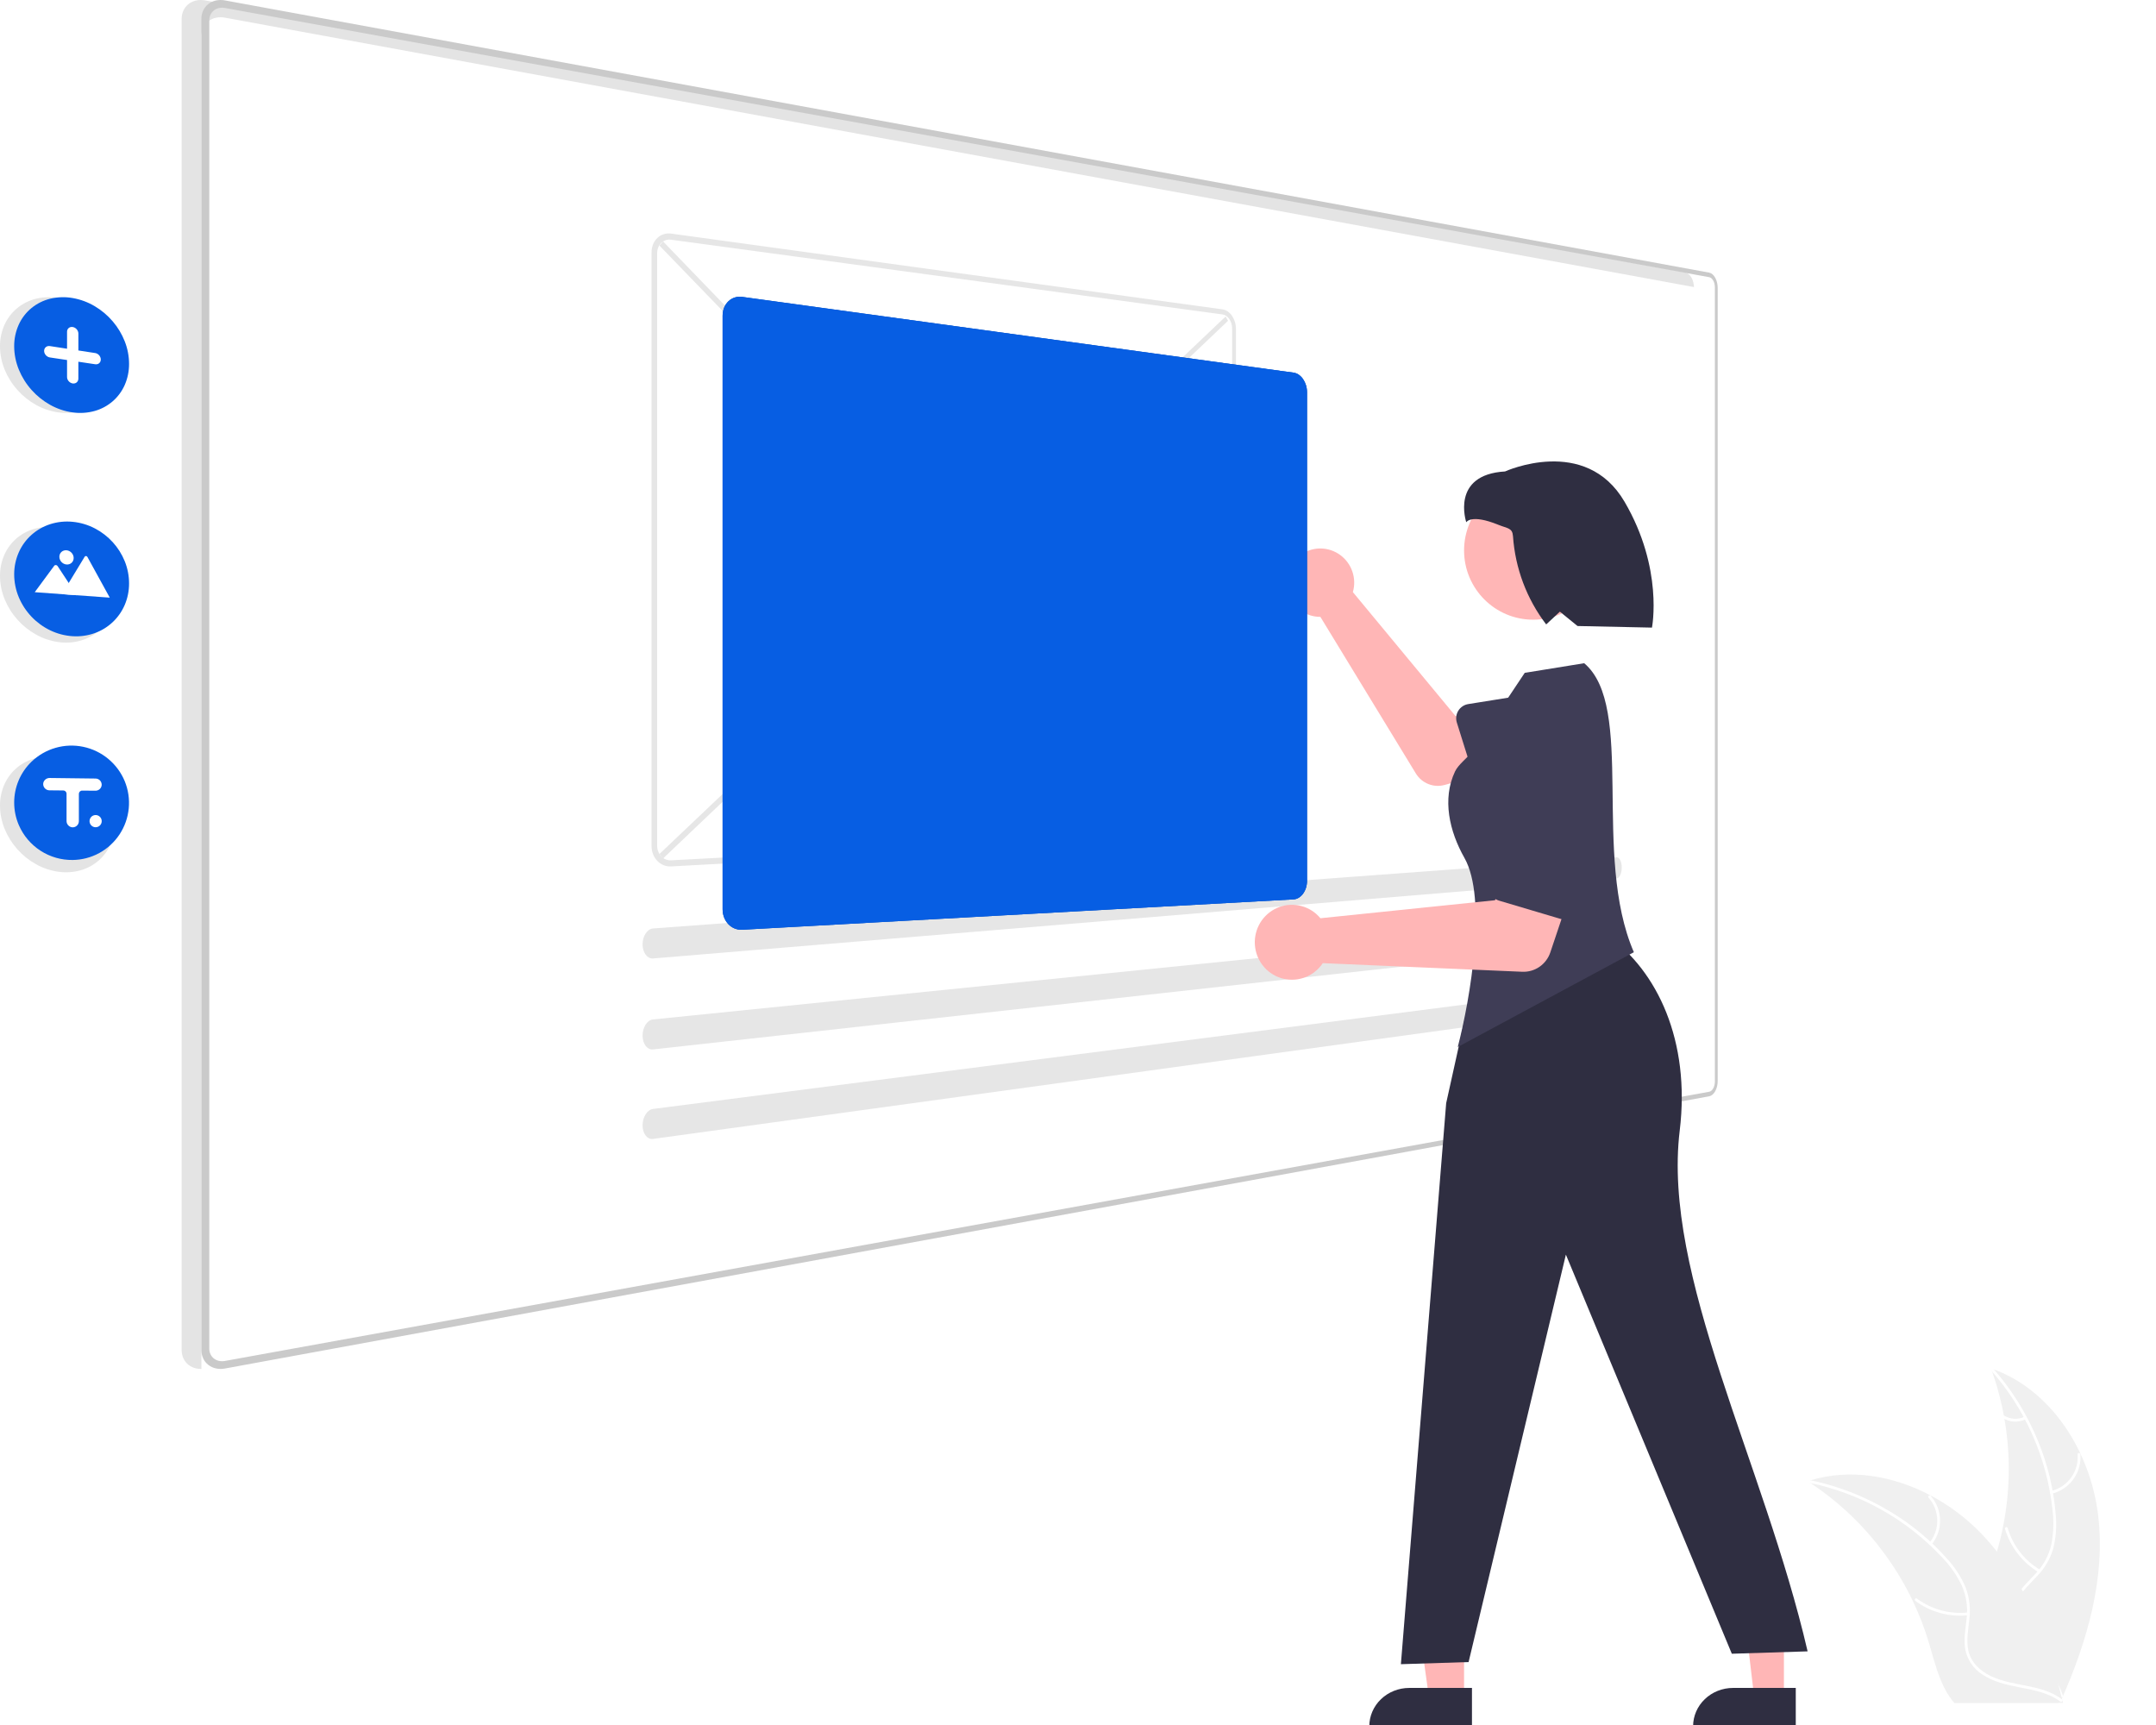 <svg width="500" height="400" viewBox="0 0 500 400" fill="none" xmlns="http://www.w3.org/2000/svg">
<g clip-path="url(#clip0)">
<path d="M486.554 351.158C484.736 336.51 475.675 322.077 461.731 317.311C467.23 332.387 467.229 348.927 461.727 364.003C459.585 369.809 456.598 376.044 458.613 381.896C459.867 385.537 462.935 388.323 466.364 390.065C469.794 391.807 473.599 392.637 477.358 393.451L478.097 394.064C484.063 380.567 488.373 365.806 486.554 351.158Z" fill="#F0F0F0"/>
<path d="M461.593 317.588C469.713 326.703 474.76 338.15 476.017 350.302C476.334 352.914 476.238 355.559 475.733 358.14C475.16 360.639 473.929 362.938 472.169 364.799C470.562 366.568 468.715 368.19 467.565 370.319C466.993 371.417 466.659 372.624 466.585 373.861C466.511 375.098 466.699 376.336 467.136 377.495C468.151 380.411 470.151 382.788 472.188 385.045C474.449 387.55 476.838 390.116 477.799 393.437C477.916 393.84 478.532 393.635 478.416 393.233C476.743 387.455 471.144 384.173 468.474 378.968C467.228 376.54 466.705 373.72 467.873 371.157C468.895 368.915 470.799 367.241 472.441 365.464C474.185 363.674 475.464 361.483 476.168 359.083C476.803 356.536 477 353.899 476.752 351.285C476.287 345.392 474.899 339.609 472.641 334.147C470.098 327.9 466.506 322.134 462.023 317.1C461.745 316.788 461.317 317.278 461.593 317.588H461.593Z" fill="white"/>
<path d="M475.842 346.366C477.849 345.877 479.617 344.691 480.831 343.017C482.045 341.344 482.625 339.292 482.469 337.23C482.436 336.812 481.787 336.844 481.82 337.262C481.969 339.183 481.428 341.093 480.295 342.65C479.161 344.206 477.51 345.304 475.639 345.748C475.232 345.845 475.438 346.462 475.842 346.366Z" fill="white"/>
<path d="M473.101 364.01C469.477 361.842 466.801 358.386 465.608 354.329C465.49 353.927 464.874 354.132 464.991 354.533C466.241 358.752 469.032 362.344 472.809 364.591C473.169 364.805 473.459 364.223 473.101 364.01V364.01Z" fill="white"/>
<path d="M469.495 328.516C468.758 328.867 467.946 329.029 467.131 328.987C466.316 328.946 465.524 328.702 464.826 328.278C464.468 328.06 464.179 328.642 464.534 328.859C465.307 329.324 466.182 329.592 467.082 329.64C467.983 329.688 468.881 329.514 469.699 329.134C469.779 329.104 469.845 329.045 469.883 328.969C469.922 328.893 469.93 328.805 469.905 328.723C469.878 328.641 469.82 328.574 469.743 328.535C469.666 328.496 469.577 328.489 469.495 328.516Z" fill="white"/>
<path d="M419.228 343.473C419.447 343.616 419.666 343.759 419.885 343.907C422.822 345.842 425.597 348.012 428.183 350.397C428.385 350.578 428.588 350.765 428.786 350.952C434.954 356.764 439.992 363.673 443.643 371.327C445.093 374.375 446.31 377.528 447.282 380.76C448.625 385.224 449.727 390.171 452.385 393.822C452.658 394.206 452.954 394.573 453.273 394.92H477.294C477.348 394.893 477.403 394.871 477.458 394.843L478.417 394.887C478.379 394.717 478.335 394.541 478.297 394.371C478.275 394.272 478.247 394.174 478.225 394.075C478.209 394.009 478.192 393.943 478.182 393.883C478.176 393.861 478.171 393.839 478.165 393.822C478.154 393.762 478.138 393.707 478.127 393.652C477.886 392.669 477.637 391.686 477.381 390.704C477.381 390.698 477.381 390.698 477.376 390.693C475.408 383.209 472.8 375.824 469.155 369.071C469.046 368.867 468.936 368.659 468.815 368.456C467.156 365.421 465.251 362.527 463.121 359.802C461.95 358.315 460.704 356.887 459.389 355.525C455.983 352.013 452.048 349.06 447.726 346.773C439.111 342.216 429.136 340.47 419.929 343.254C419.693 343.325 419.463 343.397 419.228 343.473Z" fill="#F0F0F0"/>
<path d="M419.282 343.779C431.243 346.159 442.152 352.254 450.459 361.2C452.282 363.093 453.795 365.263 454.943 367.629C455.987 369.97 456.386 372.548 456.099 375.096C455.879 377.477 455.378 379.887 455.74 382.28C455.943 383.502 456.402 384.667 457.086 385.699C457.77 386.731 458.665 387.607 459.711 388.268C462.273 389.984 465.299 390.676 468.281 391.249C471.592 391.885 475.041 392.493 477.805 394.565C478.139 394.816 478.509 394.281 478.174 394.031C473.366 390.426 466.924 391.182 461.664 388.637C459.21 387.45 457.098 385.514 456.49 382.763C455.958 380.357 456.472 377.871 456.715 375.463C457.032 372.981 456.737 370.46 455.857 368.119C454.833 365.703 453.406 363.478 451.637 361.541C447.723 357.116 443.14 353.335 438.055 350.337C432.269 346.883 425.937 344.445 419.332 343.13C418.923 343.049 418.876 343.698 419.282 343.779V343.779Z" fill="white"/>
<path d="M447.953 358.162C449.262 356.562 449.961 354.548 449.924 352.479C449.887 350.411 449.118 348.423 447.754 346.87C447.477 346.557 446.978 346.974 447.255 347.288C448.529 348.731 449.245 350.583 449.275 352.509C449.305 354.435 448.647 356.308 447.419 357.791C447.153 358.114 447.688 358.482 447.953 358.162H447.953Z" fill="white"/>
<path d="M456.369 373.903C452.172 374.358 447.959 373.212 444.568 370.693C444.233 370.443 443.863 370.978 444.199 371.228C447.731 373.843 452.119 375.027 456.485 374.543C456.901 374.497 456.782 373.857 456.369 373.903V373.903Z" fill="white"/>
<path d="M384.508 306.669C384.13 307.394 383.579 308.014 382.903 308.472C382.227 308.931 381.448 309.214 380.636 309.296C380.22 309.337 380.339 309.977 380.752 309.936C381.649 309.841 382.509 309.527 383.256 309.022C384.004 308.517 384.617 307.837 385.041 307.04C385.088 306.968 385.105 306.881 385.09 306.797C385.075 306.713 385.028 306.638 384.959 306.587C384.889 306.538 384.801 306.52 384.717 306.535C384.632 306.551 384.557 306.599 384.508 306.669V306.669Z" fill="white"/>
<path d="M390.901 63.219L47.578 0.095C46.879 -0.04 46.16 -0.031 45.464 0.12C44.833 0.259 44.241 0.536 43.73 0.933C43.231 1.324 42.829 1.826 42.556 2.4C42.267 3.02 42.119 3.697 42.125 4.381V313.047C42.119 313.731 42.266 314.409 42.555 315.029C42.827 315.602 43.228 316.105 43.727 316.496C44.238 316.893 44.83 317.171 45.461 317.31C46.156 317.462 46.875 317.471 47.574 317.337L390.901 254.212C391.186 254.153 391.449 254.019 391.664 253.823C391.916 253.598 392.126 253.331 392.286 253.033C392.472 252.694 392.612 252.331 392.704 251.955C392.806 251.546 392.857 251.125 392.858 250.703V66.738C392.858 66.315 392.807 65.894 392.705 65.484C392.613 65.107 392.472 64.744 392.287 64.405C392.127 64.107 391.916 63.84 391.665 63.614C391.45 63.418 391.186 63.284 390.902 63.225L390.901 63.219Z" fill="#E4E4E4"/>
<g filter="url(#filter0_d)">
<path d="M396.39 63.219L52.17 0.095C51.469 -0.04 50.748 -0.031 50.051 0.12C49.418 0.259 48.825 0.536 48.312 0.933C47.812 1.324 47.409 1.826 47.136 2.4C46.845 3.02 46.697 3.697 46.703 4.381V313.047C46.697 313.731 46.844 314.409 47.134 315.029C47.407 315.602 47.809 316.105 48.31 316.496C48.822 316.893 49.415 317.171 50.048 317.31C50.745 317.462 51.466 317.471 52.166 317.337L396.39 254.212C396.675 254.153 396.939 254.019 397.155 253.823C397.407 253.598 397.618 253.331 397.778 253.033C397.965 252.694 398.105 252.331 398.197 251.955C398.3 251.546 398.351 251.125 398.351 250.703V66.738C398.352 66.315 398.3 65.894 398.198 65.484C398.106 65.107 397.965 64.744 397.779 64.405C397.619 64.107 397.408 63.84 397.156 63.614C396.94 63.418 396.676 63.284 396.39 63.225L396.39 63.219Z" fill="white"/>
</g>
<path d="M396.39 63.219L52.17 0.095C51.469 -0.04 50.748 -0.031 50.051 0.12C49.418 0.259 48.825 0.536 48.312 0.933C47.812 1.324 47.409 1.826 47.136 2.4C46.845 3.02 46.697 3.697 46.703 4.381V313.047C46.697 313.731 46.844 314.409 47.134 315.029C47.407 315.602 47.809 316.105 48.31 316.496C48.822 316.893 49.415 317.171 50.048 317.31C50.745 317.462 51.466 317.471 52.166 317.337L396.39 254.212C396.675 254.153 396.939 254.019 397.155 253.823C397.407 253.598 397.618 253.331 397.778 253.033C397.965 252.694 398.105 252.331 398.197 251.955C398.3 251.546 398.351 251.125 398.351 250.703V66.738C398.352 66.315 398.3 65.894 398.198 65.484C398.106 65.107 397.965 64.744 397.779 64.405C397.619 64.107 397.408 63.84 397.156 63.614C396.94 63.418 396.676 63.284 396.39 63.225L396.39 63.219ZM397.699 250.815C397.699 251.097 397.665 251.378 397.597 251.653C397.535 251.904 397.441 252.146 397.317 252.372C397.21 252.571 397.069 252.749 396.901 252.899C396.757 253.03 396.581 253.119 396.391 253.158L52.173 315.581C51.706 315.67 51.226 315.663 50.762 315.561C50.341 315.468 49.946 315.283 49.605 315.018C49.273 314.757 49.005 314.423 48.824 314.041C48.631 313.628 48.533 313.178 48.537 312.723V4.709C48.533 4.254 48.63 3.804 48.823 3.392C49.004 3.009 49.271 2.674 49.604 2.413C49.944 2.148 50.339 1.962 50.76 1.869C51.224 1.767 51.704 1.76 52.171 1.849L396.391 64.274C396.581 64.313 396.757 64.402 396.901 64.532C397.069 64.683 397.21 64.861 397.317 65.059C397.441 65.286 397.536 65.528 397.597 65.779C397.666 66.053 397.7 66.334 397.7 66.616V250.814L397.699 250.815Z" fill="#CACACA"/>
<path d="M0 80.31C-0.013 78.555 0.357 76.818 1.086 75.221C1.767 73.747 2.774 72.446 4.03 71.418C5.295 70.391 6.771 69.657 8.353 69.27C10.064 68.856 11.842 68.803 13.575 69.112C15.393 69.43 17.137 70.078 18.721 71.026C20.286 71.959 21.686 73.143 22.867 74.532C24.037 75.901 24.973 77.456 25.634 79.132C26.294 80.796 26.636 82.568 26.644 84.358C26.656 86.051 26.312 87.727 25.634 89.278C24.998 90.719 24.053 92.002 22.867 93.037C21.664 94.079 20.25 94.846 18.721 95.283C17.048 95.756 15.296 95.876 13.575 95.634V95.634C11.742 95.381 9.972 94.788 8.355 93.885C6.731 92.983 5.271 91.812 4.035 90.424C2.793 89.038 1.797 87.45 1.09 85.728C0.381 84.009 0.011 82.169 0 80.31V80.31Z" fill="#E4E4E4"/>
<path d="M0 133.569C-0.013 131.813 0.357 130.076 1.086 128.48C1.767 127.005 2.774 125.705 4.03 124.677C5.295 123.65 6.771 122.916 8.353 122.529C10.064 122.115 11.842 122.062 13.575 122.371C15.393 122.688 17.137 123.337 18.721 124.285C20.286 125.217 21.686 126.402 22.867 127.791C24.037 129.16 24.973 130.715 25.634 132.391C26.294 134.054 26.636 135.827 26.644 137.617C26.656 139.31 26.312 140.986 25.634 142.536C24.998 143.977 24.053 145.261 22.867 146.295C21.664 147.337 20.25 148.104 18.721 148.542C17.048 149.015 15.296 149.134 13.575 148.892V148.892C11.742 148.639 9.972 148.047 8.355 147.144C6.731 146.241 5.271 145.071 4.035 143.682C2.793 142.296 1.797 140.708 1.09 138.986C0.381 137.268 0.011 135.428 0 133.569Z" fill="#E4E4E4"/>
<path d="M0 186.827C-0.013 185.072 0.357 183.335 1.086 181.739C1.767 180.264 2.774 178.964 4.03 177.936C5.295 176.908 6.771 176.175 8.353 175.787C10.064 175.374 11.842 175.32 13.575 175.63C15.393 175.947 17.137 176.595 18.721 177.543C20.286 178.476 21.686 179.661 22.867 181.05C24.037 182.419 24.973 183.973 25.634 185.65C26.294 187.313 26.636 189.086 26.644 190.876C26.656 192.568 26.312 194.245 25.634 195.795C24.998 197.236 24.053 198.519 22.867 199.554C21.664 200.596 20.25 201.363 18.721 201.801C17.048 202.274 15.296 202.393 13.575 202.151V202.151C11.742 201.898 9.972 201.305 8.355 200.403C6.731 199.5 5.271 198.33 4.035 196.941C2.793 195.555 1.797 193.967 1.09 192.245C0.381 190.527 0.011 188.687 0 186.827Z" fill="#E4E4E4"/>
<path d="M3.288 80.31C3.275 78.555 3.645 76.818 4.374 75.221C5.055 73.747 6.062 72.446 7.318 71.418C8.583 70.391 10.059 69.657 11.641 69.27C13.352 68.856 15.13 68.803 16.863 69.112C18.681 69.43 20.425 70.078 22.009 71.026C23.574 71.959 24.974 73.143 26.155 74.532C27.325 75.901 28.261 77.456 28.922 79.132C29.582 80.796 29.924 82.568 29.932 84.358C29.944 86.051 29.6 87.727 28.922 89.278C28.286 90.719 27.341 92.002 26.155 93.037C24.953 94.079 23.538 94.846 22.009 95.283C20.336 95.756 18.584 95.876 16.863 95.634V95.634C15.03 95.381 13.26 94.788 11.643 93.885C10.02 92.983 8.559 91.812 7.323 90.424C6.081 89.038 5.085 87.45 4.378 85.728C3.669 84.009 3.299 82.169 3.288 80.31V80.31Z" fill="#075EE3"/>
<path d="M3.289 133.206C3.281 131.424 3.651 129.662 4.375 128.035C5.062 126.502 6.066 125.132 7.319 124.016C8.573 122.9 10.045 122.058 11.642 121.545C13.327 121.007 15.104 120.822 16.864 121.001C18.661 121.177 20.408 121.697 22.01 122.533C23.569 123.346 24.973 124.429 26.156 125.732C27.33 127.021 28.267 128.508 28.923 130.125C29.588 131.763 29.93 133.514 29.932 135.282C29.94 136.999 29.596 138.7 28.923 140.279C28.277 141.781 27.33 143.135 26.141 144.256C24.952 145.377 23.545 146.242 22.009 146.796C20.362 147.389 18.61 147.638 16.863 147.527V147.527C15.052 147.415 13.279 146.953 11.644 146.165C8.378 144.592 5.796 141.882 4.379 138.541C3.665 136.853 3.295 135.039 3.289 133.206V133.206Z" fill="#075EE3"/>
<path d="M3.289 186.101C3.287 184.329 3.643 182.575 4.335 180.944C5.028 179.314 6.043 177.84 7.319 176.613C8.888 175.108 10.8 174.008 12.888 173.409C14.977 172.809 17.179 172.728 19.306 173.173C21.433 173.617 23.42 174.574 25.095 175.96C26.77 177.346 28.083 179.12 28.92 181.128C29.744 183.127 30.066 185.297 29.859 187.449C29.651 189.601 28.921 191.67 27.732 193.474C26.542 195.278 24.93 196.762 23.035 197.798C21.141 198.833 19.022 199.388 16.864 199.414C14.222 199.453 11.627 198.709 9.406 197.275C7.185 195.842 5.436 193.782 4.379 191.357C3.66 189.698 3.289 187.909 3.289 186.101V186.101Z" fill="#075EE3"/>
<path d="M11.569 80.25L15.549 80.862V76.931C15.547 76.761 15.581 76.592 15.65 76.437C15.715 76.293 15.811 76.166 15.932 76.065C16.053 75.963 16.196 75.89 16.349 75.85C16.516 75.807 16.691 75.8 16.861 75.828C17.041 75.857 17.214 75.919 17.372 76.011C17.529 76.103 17.67 76.22 17.79 76.357C17.909 76.494 18.004 76.649 18.072 76.817C18.14 76.984 18.175 77.161 18.177 77.341V81.267L22.081 81.867C22.258 81.895 22.429 81.956 22.584 82.047C22.895 82.228 23.137 82.507 23.271 82.842C23.337 83.007 23.372 83.183 23.373 83.362C23.374 83.53 23.339 83.697 23.271 83.851C23.208 83.993 23.115 84.119 22.997 84.221C22.878 84.322 22.738 84.396 22.587 84.437C22.423 84.481 22.251 84.49 22.084 84.464L18.174 83.878V87.795C18.175 87.965 18.14 88.133 18.071 88.289C18.006 88.433 17.91 88.561 17.79 88.664C17.669 88.767 17.527 88.842 17.374 88.883C17.207 88.929 17.033 88.939 16.863 88.913C16.683 88.887 16.509 88.827 16.351 88.737C16.194 88.648 16.052 88.533 15.933 88.397C15.813 88.262 15.718 88.107 15.65 87.94C15.583 87.773 15.549 87.595 15.549 87.415V83.484L11.569 82.885C11.386 82.857 11.21 82.795 11.049 82.703C10.889 82.612 10.746 82.495 10.624 82.357C10.504 82.221 10.407 82.065 10.338 81.897C10.269 81.728 10.233 81.548 10.232 81.366C10.231 81.194 10.267 81.024 10.338 80.868C10.404 80.723 10.502 80.594 10.624 80.492C10.748 80.389 10.893 80.314 11.049 80.273C11.219 80.229 11.396 80.221 11.569 80.25V80.25Z" fill="white"/>
<path d="M14.362 137.777L25.414 138.579H25.455L20.272 129.152C20.24 129.093 20.194 129.042 20.138 129.005C20.11 128.986 20.081 128.972 20.049 128.96C20.018 128.949 19.986 128.942 19.952 128.939C19.92 128.936 19.888 128.938 19.856 128.943C19.825 128.949 19.796 128.959 19.768 128.973C19.712 129.001 19.665 129.044 19.634 129.098L16.107 134.906L15.937 135.185L14.362 137.777Z" fill="white"/>
<path d="M8.055 137.318L17.806 138.026L15.937 135.185L15.802 134.979L13.351 131.252C13.308 131.194 13.254 131.145 13.192 131.108C13.162 131.09 13.13 131.075 13.097 131.063C13.063 131.051 13.027 131.042 12.992 131.037C12.957 131.032 12.922 131.031 12.887 131.033C12.853 131.035 12.819 131.041 12.787 131.051C12.754 131.06 12.723 131.073 12.694 131.089C12.664 131.105 12.637 131.125 12.612 131.147L12.604 131.157L12.593 131.167L12.585 131.177L12.577 131.188L8.055 137.318Z" fill="white"/>
<path d="M15.429 127.6C15.654 127.62 15.873 127.683 16.074 127.785C16.271 127.885 16.449 128.02 16.599 128.183C16.75 128.345 16.869 128.532 16.953 128.736C17.039 128.943 17.083 129.164 17.083 129.388C17.084 129.604 17.04 129.818 16.953 130.017C16.871 130.204 16.751 130.373 16.599 130.511C16.448 130.649 16.269 130.755 16.074 130.82C15.866 130.889 15.647 130.915 15.429 130.896C15.204 130.877 14.984 130.815 14.783 130.714C14.584 130.613 14.406 130.479 14.254 130.316C14.103 130.154 13.982 129.966 13.898 129.761C13.812 129.554 13.767 129.332 13.767 129.107C13.766 128.89 13.81 128.675 13.898 128.476C13.981 128.288 14.102 128.119 14.254 127.981C14.407 127.844 14.587 127.739 14.783 127.675C14.991 127.606 15.211 127.581 15.429 127.6V127.6Z" fill="white"/>
<path d="M152.931 198.028L284.236 73.394L284.799 74.381L153.751 199.083L152.931 198.028Z" fill="#E6E6E6"/>
<path d="M152.931 56.948L153.754 55.963L284.799 191.725L284.234 192.661L152.931 56.948Z" fill="#E6E6E6"/>
<path d="M283.516 71.734L155.644 54.168C155.053 54.084 154.451 54.135 153.882 54.318C153.341 54.496 152.847 54.795 152.437 55.19C152.013 55.6 151.68 56.093 151.459 56.639C151.217 57.242 151.095 57.886 151.099 58.535V196.171C151.097 196.829 151.219 197.481 151.459 198.094C151.682 198.664 152.014 199.185 152.437 199.628C152.844 200.054 153.336 200.391 153.881 200.616C154.44 200.844 155.042 200.945 155.644 200.911L283.516 193.869C283.948 193.841 284.366 193.705 284.732 193.474C285.119 193.229 285.455 192.911 285.72 192.538C286.012 192.129 286.237 191.676 286.385 191.196C286.548 190.674 286.63 190.131 286.63 189.585V76.27C286.629 75.717 286.547 75.167 286.385 74.638C286.235 74.142 286.011 73.671 285.72 73.242C285.454 72.846 285.12 72.501 284.732 72.224C284.371 71.967 283.954 71.799 283.516 71.734V71.734ZM155.644 199.495C155.215 199.518 154.785 199.445 154.387 199.281C153.998 199.12 153.647 198.879 153.356 198.574C153.055 198.257 152.818 197.884 152.659 197.476C152.488 197.039 152.401 196.574 152.402 196.104V58.706C152.4 58.243 152.487 57.784 152.659 57.355C152.817 56.964 153.054 56.611 153.356 56.318C153.649 56.036 154.001 55.823 154.387 55.696C154.792 55.564 155.222 55.526 155.644 55.586L283.516 72.913C283.83 72.96 284.127 73.08 284.385 73.264C284.663 73.461 284.902 73.706 285.093 73.989C285.301 74.295 285.462 74.632 285.569 74.987C285.685 75.365 285.744 75.758 285.744 76.153V189.631C285.745 190.022 285.686 190.411 285.569 190.784C285.463 191.127 285.302 191.451 285.093 191.743C284.903 192.01 284.662 192.237 284.385 192.411C284.123 192.575 283.825 192.671 283.516 192.689L155.644 199.495Z" fill="#E6E6E6"/>
<path d="M151.404 215.301C151.065 215.338 150.741 215.464 150.466 215.666C150.162 215.889 149.903 216.169 149.704 216.49C149.478 216.848 149.307 217.239 149.196 217.648C149.074 218.095 149.015 218.557 149.021 219.02C149.024 219.464 149.09 219.905 149.218 220.329C149.33 220.703 149.503 221.054 149.731 221.37C149.93 221.648 150.187 221.878 150.485 222.044C150.767 222.198 151.086 222.27 151.406 222.252L374.874 203.714C375.052 203.699 375.219 203.622 375.346 203.497C375.509 203.341 375.64 203.156 375.734 202.951C375.853 202.699 375.942 202.434 375.997 202.161C376.064 201.845 376.098 201.523 376.1 201.2C376.104 200.881 376.075 200.562 376.013 200.248C375.962 199.982 375.877 199.723 375.761 199.478C375.672 199.282 375.543 199.108 375.383 198.965C375.254 198.85 375.086 198.788 374.914 198.791H374.874L151.404 215.301Z" fill="#E6E6E6"/>
<path d="M151.404 236.397C151.063 236.444 150.74 236.579 150.466 236.788C150.162 237.019 149.904 237.304 149.704 237.63C149.478 237.993 149.307 238.388 149.196 238.802C149.074 239.252 149.015 239.716 149.021 240.182C149.023 240.624 149.09 241.063 149.218 241.486C149.329 241.855 149.503 242.203 149.731 242.513C149.93 242.785 150.187 243.008 150.484 243.166C150.768 243.313 151.087 243.377 151.405 243.349L374.874 218.651C375.053 218.631 375.22 218.55 375.346 218.421C375.509 218.261 375.64 218.072 375.734 217.865C375.853 217.609 375.942 217.34 375.997 217.063C376.064 216.746 376.098 216.423 376.1 216.099C376.104 215.781 376.075 215.462 376.013 215.149C375.962 214.885 375.878 214.629 375.761 214.386C375.671 214.194 375.542 214.024 375.381 213.886C375.251 213.774 375.083 213.716 374.912 213.724H374.872L151.404 236.397Z" fill="#E6E6E6"/>
<path d="M151.404 257.152C151.061 257.209 150.738 257.352 150.466 257.568C150.162 257.808 149.904 258.1 149.704 258.431C149.479 258.8 149.308 259.2 149.196 259.617C149.075 260.068 149.015 260.534 149.021 261.002C149.023 261.442 149.09 261.879 149.218 262.3C149.329 262.665 149.502 263.008 149.731 263.313C149.93 263.579 150.187 263.796 150.484 263.945C150.77 264.085 151.089 264.14 151.405 264.103L374.874 233.346C375.054 233.32 375.22 233.235 375.346 233.104C375.508 232.939 375.64 232.747 375.734 232.536C375.853 232.278 375.941 232.007 375.997 231.728C376.064 231.41 376.098 231.086 376.1 230.761C376.104 230.443 376.075 230.126 376.013 229.814C375.963 229.552 375.878 229.297 375.761 229.058C375.672 228.868 375.542 228.701 375.381 228.567C375.25 228.459 375.081 228.405 374.912 228.418H374.872L151.404 257.152Z" fill="#E6E6E6"/>
<path d="M22.176 180.531L11.545 180.403C11.368 180.397 11.191 180.422 11.022 180.477C10.86 180.531 10.707 180.612 10.571 180.717C10.436 180.822 10.321 180.95 10.229 181.095C10.136 181.243 10.07 181.407 10.035 181.579C10 181.785 10.011 181.996 10.066 182.197C10.094 182.297 10.133 182.394 10.181 182.486C10.28 182.673 10.419 182.837 10.588 182.965C10.842 183.158 11.15 183.263 11.468 183.266L14.665 183.295C14.816 183.296 14.963 183.341 15.089 183.424C15.214 183.508 15.313 183.626 15.372 183.765C15.412 183.859 15.433 183.96 15.433 184.062V190.346C15.425 190.693 15.54 191.031 15.758 191.3C15.976 191.571 16.283 191.756 16.623 191.822C16.932 191.874 17.25 191.823 17.527 191.677C17.804 191.531 18.026 191.298 18.158 191.014C18.245 190.827 18.291 190.623 18.291 190.416V184.08C18.291 183.981 18.31 183.883 18.348 183.792C18.386 183.7 18.441 183.618 18.511 183.548C18.581 183.478 18.664 183.422 18.755 183.385C18.846 183.347 18.944 183.327 19.043 183.328L19.05 183.328L22.104 183.352C22.445 183.363 22.779 183.252 23.046 183.04C23.313 182.827 23.497 182.527 23.564 182.192C23.597 181.989 23.586 181.781 23.532 181.583C23.478 181.384 23.382 181.2 23.25 181.042C23.119 180.885 22.955 180.757 22.769 180.669C22.584 180.581 22.382 180.533 22.176 180.531V180.531Z" fill="white"/>
<path d="M22.177 188.996C22.48 188.996 22.775 189.094 23.019 189.275C23.262 189.456 23.441 189.711 23.528 190.001C23.616 190.292 23.608 190.603 23.505 190.889C23.402 191.175 23.21 191.42 22.958 191.588C22.705 191.755 22.405 191.837 22.102 191.821C21.8 191.805 21.51 191.692 21.277 191.498C21.044 191.304 20.879 191.04 20.807 190.745C20.735 190.45 20.76 190.14 20.878 189.86C20.985 189.603 21.166 189.385 21.397 189.231C21.628 189.077 21.9 188.996 22.177 188.996V188.996Z" fill="white"/>
<path d="M313.998 136.072C313.945 136.487 313.859 136.897 313.743 137.298L337.561 166.051L346.456 164.505L350.524 177.736L335.04 182.014C333.789 182.36 332.461 182.287 331.254 181.807C330.048 181.327 329.029 180.465 328.349 179.351L306.213 143.042C304.616 143.047 303.055 142.561 301.739 141.649C300.422 140.738 299.412 139.444 298.843 137.939C298.274 136.435 298.172 134.791 298.552 133.227C298.932 131.663 299.775 130.253 300.969 129.184C302.163 128.115 303.652 127.437 305.237 127.242C306.822 127.047 308.429 127.343 309.843 128.091C311.258 128.838 312.413 130.003 313.155 131.428C313.897 132.854 314.191 134.474 313.998 136.072V136.072Z" fill="#FFB6B6"/>
<path d="M338.197 164.804C338.447 164.397 338.781 164.049 339.177 163.784C339.572 163.519 340.02 163.343 340.49 163.268L356.886 160.639C359.206 159.903 361.721 160.122 363.881 161.248C366.04 162.374 367.667 164.314 368.405 166.644C369.143 168.974 368.933 171.504 367.819 173.678C366.705 175.852 364.779 177.493 362.464 178.242L347.483 185.564C347.055 185.773 346.588 185.887 346.113 185.898C345.637 185.909 345.165 185.817 344.729 185.628C344.292 185.439 343.901 185.158 343.582 184.803C343.263 184.449 343.024 184.029 342.881 183.573L337.857 167.553C337.713 167.097 337.67 166.615 337.729 166.141C337.787 165.666 337.947 165.21 338.197 164.804V164.804Z" fill="#3F3D56"/>
<path d="M339.533 394.156H331.467L327.63 366.633L339.535 366.634L339.533 394.156Z" fill="#FFB6B6"/>
<path d="M341.366 400.578L317.557 400.577V400.288C317.557 397.932 318.533 395.672 320.271 394.006C322.009 392.34 324.366 391.404 326.824 391.404H326.824L341.366 391.404L341.366 400.578Z" fill="#2F2E41"/>
<path d="M413.71 394.156H406.884L403.638 366.633L413.711 366.634L413.71 394.156Z" fill="#FFB6B6"/>
<path d="M416.458 400.578L392.648 400.577V400.288C392.649 397.932 393.625 395.672 395.363 394.006C397.101 392.34 399.458 391.404 401.916 391.404H401.916L416.458 391.404L416.458 400.578Z" fill="#2F2E41"/>
<path d="M341.964 226.097L372.975 217.092C384.272 225.143 392.072 241.282 389.545 262.164C385.474 295.814 409.041 339.082 419.205 382.922L401.63 383.476L363.145 290.927L340.583 385.403L324.883 385.899L335.382 255.815L341.964 226.097Z" fill="#2F2E41"/>
<path d="M355.561 143.697C364.411 143.697 371.586 136.509 371.586 127.642C371.586 118.775 364.411 111.587 355.561 111.587C346.71 111.587 339.535 118.775 339.535 127.642C339.535 136.509 346.71 143.697 355.561 143.697Z" fill="#FFB6B6"/>
<path d="M339.622 198.941C336.128 192.774 334.402 185.284 337.443 178.878C338.209 177.266 340.297 175.741 341.389 174.332L353.603 156.02L367.394 153.789C379.329 163.854 369.134 198.243 378.912 220.801L338.073 242.78C340.992 231.569 344.932 208.314 339.622 198.941Z" fill="#3F3D56"/>
<path d="M340.043 121.104C340.043 121.104 341.106 119.099 347.466 121.685C349.692 122.591 350.736 122.382 350.88 124.352C351.396 131.766 354.058 138.857 358.529 144.729L358.577 144.793L361.757 141.837L365.846 145.163L383.108 145.532C383.108 145.532 385.834 131.861 376.748 116.342C367.663 100.824 349.038 109.322 349.038 109.322C336.318 110.061 340.043 121.104 340.043 121.104Z" fill="#2F2E41"/>
<path d="M300 86.413L172.128 68.847C171.537 68.762 170.934 68.814 170.366 68.997C169.824 69.175 169.331 69.474 168.921 69.869C168.497 70.278 168.164 70.772 167.942 71.318C167.701 71.921 167.578 72.565 167.582 73.214V210.85C167.58 211.508 167.703 212.16 167.942 212.773C168.166 213.343 168.498 213.864 168.92 214.307C169.328 214.733 169.82 215.07 170.365 215.295C170.923 215.523 171.525 215.624 172.127 215.59L300 208.548C300.432 208.52 300.849 208.384 301.215 208.153C301.603 207.908 301.938 207.59 302.203 207.217C302.496 206.808 302.721 206.355 302.869 205.875C303.031 205.353 303.114 204.81 303.113 204.264V90.949C303.113 90.396 303.03 89.846 302.869 89.317C302.719 88.82 302.494 88.35 302.203 87.92C301.938 87.525 301.603 87.18 301.215 86.903C300.854 86.645 300.438 86.478 300 86.413Z" fill="#075EE3"/>
<path opacity="0.2" d="M300 86.413L172.128 68.847C171.537 68.762 170.934 68.814 170.366 68.997C169.824 69.175 169.331 69.474 168.921 69.869C168.497 70.278 168.164 70.772 167.942 71.318C167.701 71.921 167.578 72.565 167.582 73.214V210.85C167.58 211.508 167.703 212.16 167.942 212.773C168.166 213.343 168.498 213.864 168.92 214.307C169.328 214.733 169.82 215.07 170.365 215.295C170.923 215.523 171.525 215.624 172.127 215.59L300 208.548C300.432 208.52 300.849 208.384 301.215 208.153C301.603 207.908 301.938 207.59 302.203 207.217C302.496 206.808 302.721 206.355 302.869 205.875C303.031 205.353 303.114 204.81 303.113 204.264V90.949C303.113 90.396 303.03 89.846 302.869 89.317C302.719 88.82 302.494 88.35 302.203 87.92C301.938 87.525 301.603 87.18 301.215 86.903C300.854 86.645 300.438 86.478 300 86.413Z" fill="black"/>
<path d="M300 86.413L172.128 68.847C171.537 68.762 170.934 68.814 170.366 68.997C169.824 69.175 169.331 69.474 168.921 69.869C168.497 70.278 168.164 70.772 167.942 71.318C167.701 71.921 167.578 72.565 167.582 73.214V210.85C167.58 211.508 167.703 212.16 167.942 212.773C168.166 213.343 168.498 213.864 168.92 214.307C169.328 214.733 169.82 215.07 170.365 215.295C170.923 215.523 171.525 215.624 172.127 215.59L300 208.548C300.432 208.52 300.849 208.384 301.215 208.153C301.603 207.908 301.938 207.59 302.203 207.217C302.496 206.808 302.721 206.355 302.869 205.875C303.031 205.353 303.114 204.81 303.113 204.264V90.949C303.113 90.396 303.03 89.846 302.869 89.317C302.719 88.82 302.494 88.35 302.203 87.92C301.938 87.525 301.603 87.18 301.215 86.903C300.854 86.645 300.438 86.478 300 86.413Z" fill="#075EE3"/>
<path d="M305.266 211.939C305.607 212.242 305.924 212.571 306.213 212.924L346.706 208.751L350.768 199.661L365.176 204.049L359.536 220.845C359.08 222.202 358.2 223.374 357.028 224.184C355.856 224.993 354.455 225.398 353.035 225.337L306.769 223.338C305.794 224.803 304.4 225.933 302.772 226.58C301.144 227.226 299.359 227.357 297.656 226.956C295.952 226.554 294.41 225.64 293.234 224.333C292.059 223.027 291.306 221.39 291.075 219.642C290.845 217.893 291.147 216.115 291.944 214.544C292.74 212.973 293.991 211.684 295.532 210.848C297.072 210.012 298.829 209.668 300.568 209.863C302.306 210.058 303.945 210.782 305.266 211.939V211.939Z" fill="#FFB6B6"/>
<path d="M345.357 206.822C345.138 206.336 345.026 205.808 345.029 205.275C345.033 204.742 345.151 204.216 345.376 203.733L353.236 186.852C354.012 184.237 355.793 182.035 358.189 180.731C360.584 179.427 363.4 179.126 366.017 179.894C368.634 180.663 370.84 182.438 372.151 184.831C373.461 187.223 373.769 190.038 373.008 192.657L370.375 211.153C370.3 211.68 370.112 212.186 369.823 212.634C369.535 213.083 369.154 213.464 368.705 213.752C368.257 214.04 367.751 214.228 367.223 214.303C366.695 214.378 366.158 214.338 365.647 214.186L347.684 208.855C347.173 208.703 346.7 208.443 346.299 208.092C345.897 207.742 345.576 207.308 345.357 206.822V206.822Z" fill="#3F3D56"/>
</g>
<defs>
<filter id="filter0_d" x="42.703" y="0" width="359.648" height="325.431" filterUnits="userSpaceOnUse" color-interpolation-filters="sRGB">
<feFlood flood-opacity="0" result="BackgroundImageFix"/>
<feColorMatrix in="SourceAlpha" type="matrix" values="0 0 0 0 0 0 0 0 0 0 0 0 0 0 0 0 0 0 127 0"/>
<feOffset dy="4"/>
<feGaussianBlur stdDeviation="2"/>
<feColorMatrix type="matrix" values="0 0 0 0 0 0 0 0 0 0 0 0 0 0 0 0 0 0 0.25 0"/>
<feBlend mode="normal" in2="BackgroundImageFix" result="effect1_dropShadow"/>
<feBlend mode="normal" in="SourceGraphic" in2="effect1_dropShadow" result="shape"/>
</filter>
<clipPath id="clip0">
<rect width="500" height="400" fill="white"/>
</clipPath>
</defs>
</svg>
